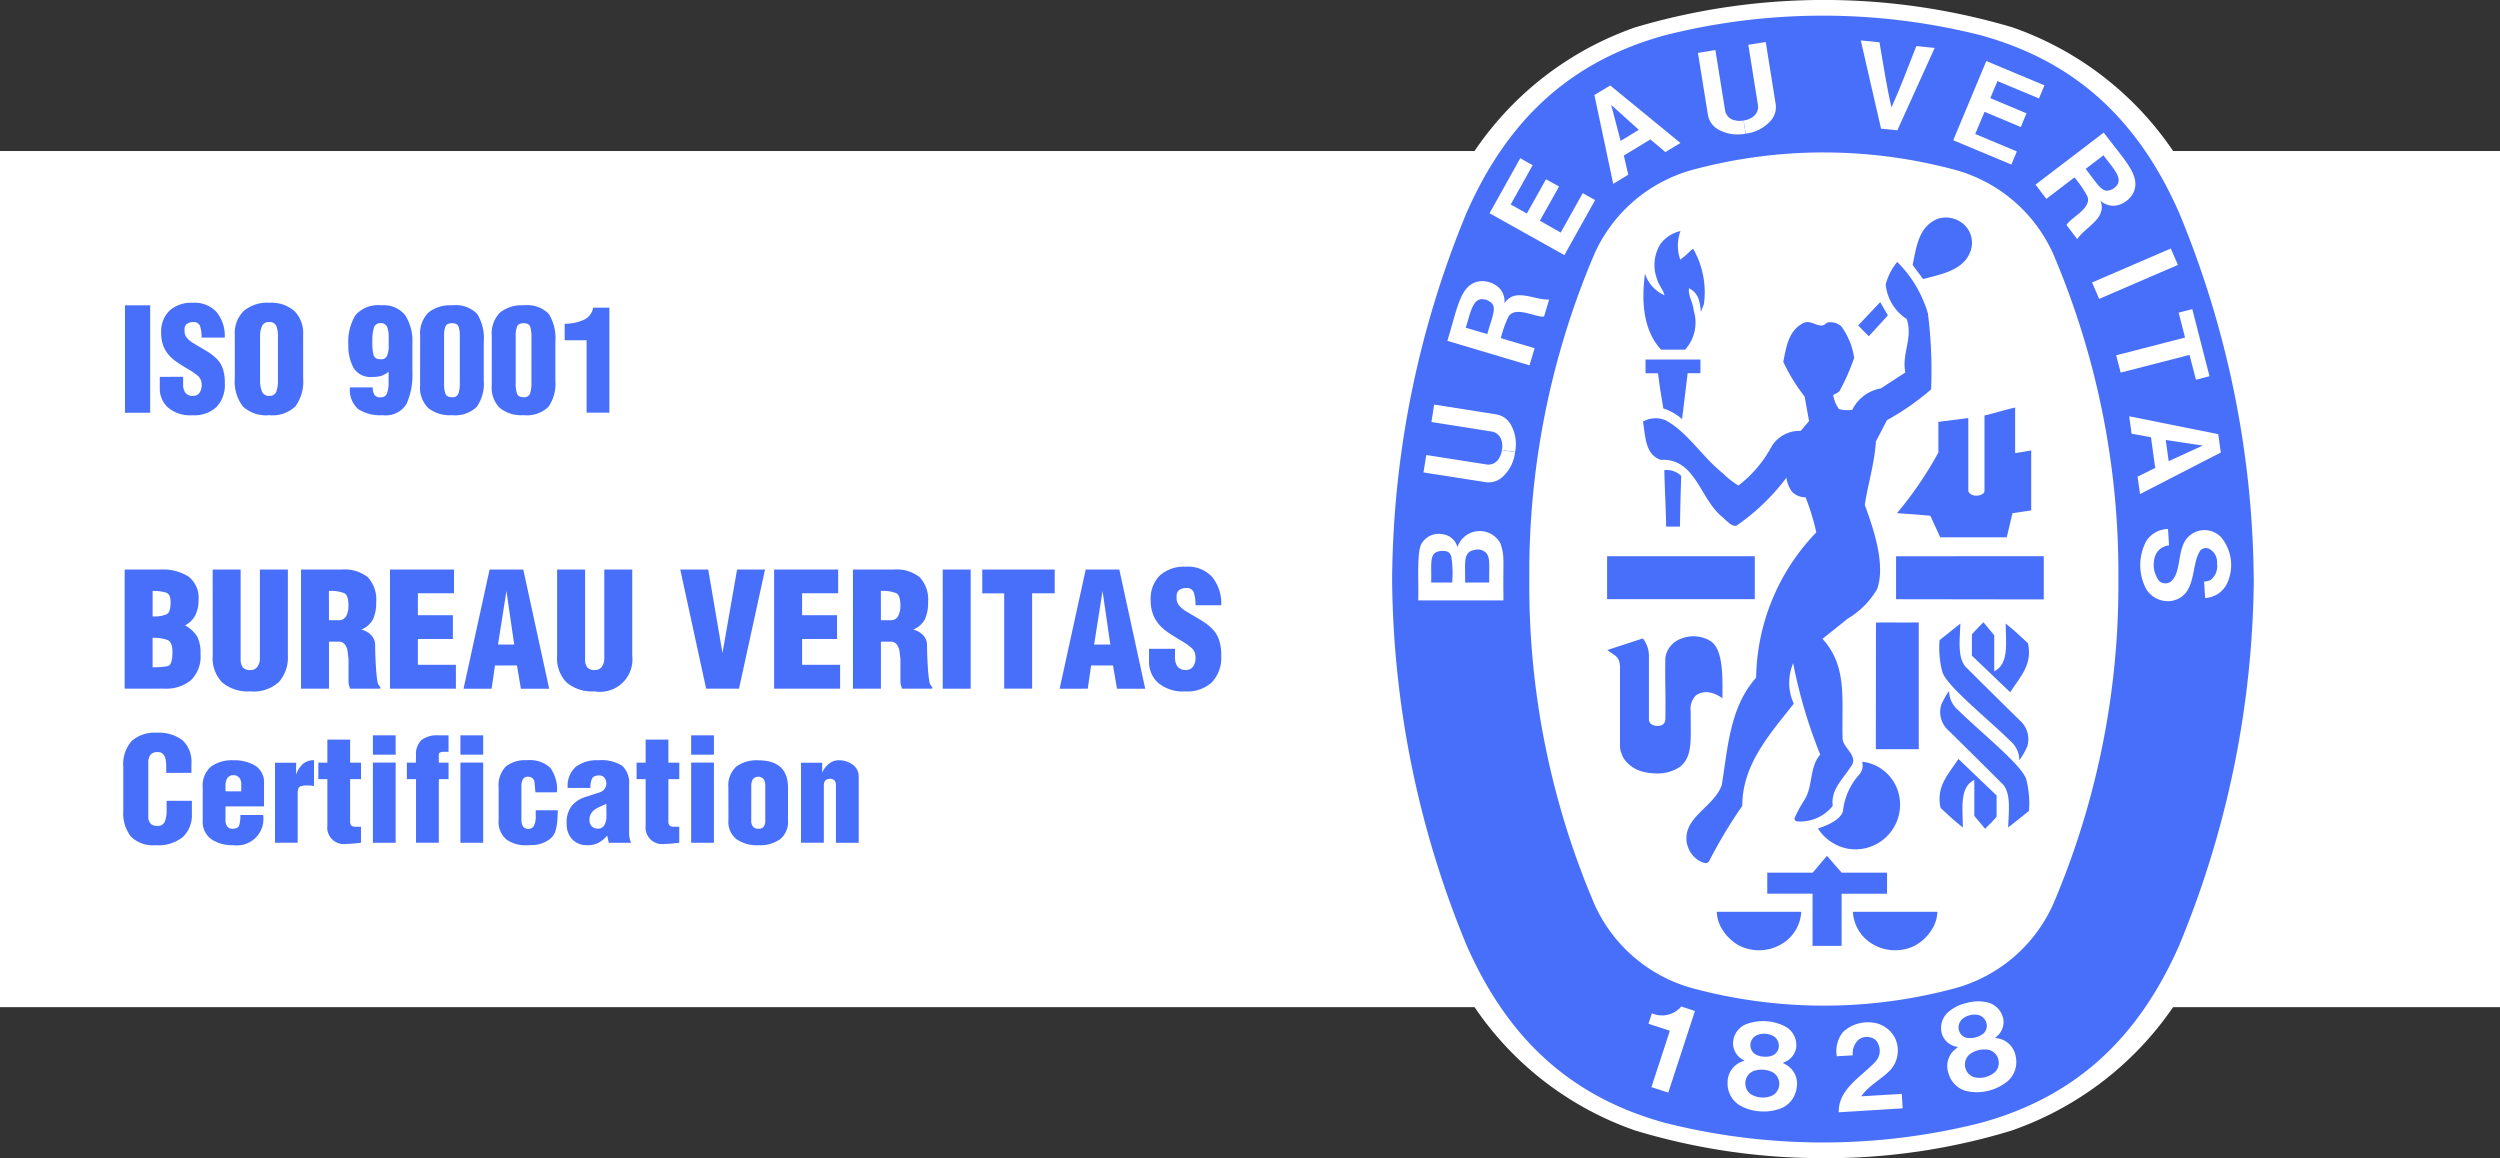 <svg xmlns="http://www.w3.org/2000/svg" xmlns:xlink="http://www.w3.org/1999/xlink" id="Grupo_320" data-name="Grupo 320" width="157.833" height="73.12" viewBox="0 0 157.833 73.12"><rect x="0" y="0" width="157.833" height="73.12" fill="#333333" stroke="none"/><defs><clipPath id="clip-path"><rect id="Rect&#xE1;ngulo_387" data-name="Rect&#xE1;ngulo 387" width="157.832" height="73.121" fill="none"></rect></clipPath></defs><rect id="Rect&#xE1;ngulo_382" data-name="Rect&#xE1;ngulo 382" width="157.833" height="54.05" transform="translate(0 9.535)" fill="#fff"></rect><g id="Grupo_319" data-name="Grupo 319" transform="translate(0 0)"><g id="Grupo_318" data-name="Grupo 318" clip-path="url(#clip-path)"><path id="Trazado_811" data-name="Trazado 811" d="M132.616,73.121h.087a40.142,40.142,0,0,0,11.741-1.736,20.531,20.531,0,0,0,10.164-7.715c3.812-5.578,7.274-16.359,7.424-27.1v-.029c-.15-10.734-3.612-21.518-7.424-27.095a20.317,20.317,0,0,0-10.076-7.717,41.872,41.872,0,0,0-23.831,0,20.308,20.308,0,0,0-10.077,7.717c-3.813,5.576-7.274,16.361-7.425,27.095v.029c.15,10.738,3.612,21.519,7.425,27.1a20.282,20.282,0,0,0,10.077,7.7,40.755,40.755,0,0,0,11.827,1.748Z" transform="translate(-17.472 0)" fill="#fff"></path><path id="Trazado_812" data-name="Trazado 812" d="M160.2,36.759a61.513,61.513,0,0,1-4.71,23.126c-2.627,5.967-6.643,9.6-12.546,11.211a40.742,40.742,0,0,1-19.893,0c-5.9-1.612-9.92-5.244-12.547-11.211A61.517,61.517,0,0,1,105.8,36.759,61.529,61.529,0,0,1,110.5,13.635c2.627-5.965,6.645-9.6,12.547-11.213a40.742,40.742,0,0,1,19.893,0c5.9,1.614,9.919,5.248,12.546,11.213a61.525,61.525,0,0,1,4.71,23.124" transform="translate(-17.911 -0.201)" fill="#486ffa"></path><path id="Trazado_813" data-name="Trazado 813" d="M134.868,11.587a31.9,31.9,0,0,1,8.245,1.1,9.551,9.551,0,0,1,6.189,5.3,51.324,51.324,0,0,1,4.116,20.534A51.3,51.3,0,0,1,149.3,59.052a9.553,9.553,0,0,1-6.189,5.3,31.9,31.9,0,0,1-8.245,1.1h-.091a31.911,31.911,0,0,1-8.246-1.1,9.556,9.556,0,0,1-6.188-5.3,51.3,51.3,0,0,1-4.113-20.533,51.325,51.325,0,0,1,4.113-20.534,9.553,9.553,0,0,1,6.188-5.3,31.912,31.912,0,0,1,8.246-1.1Z" transform="translate(-19.678 -1.962)" fill="#fff"></path><path id="Trazado_814" data-name="Trazado 814" d="M143.378,23.8a7.787,7.787,0,0,1-.479-.841" transform="translate(-24.193 -3.887)" fill="#fff"></path><rect id="Rect&#xE1;ngulo_383" data-name="Rect&#xE1;ngulo 383" width="9.324" height="2.711" transform="translate(101.462 35.116)" fill="#486ffa"></rect><path id="Trazado_815" data-name="Trazado 815" d="M130.768,70.319a2.176,2.176,0,0,1-.292-1.021c1.954,0,3.263,0,5.331,0a2.514,2.514,0,0,1-1.1,1.947,2.8,2.8,0,0,1-2.788.2,2.864,2.864,0,0,1-1.149-1.126" transform="translate(-22.09 -11.732)" fill="#486ffa"></path><path id="Trazado_816" data-name="Trazado 816" d="M137.173,67.432l-2.861,0V66.107l2.868,0,.9-1.066c.443.514.472.548.93,1.066h2.865v1.329l-2.869,0v3.292h-1.837Z" transform="translate(-22.739 -11.011)" fill="#486ffa"></path><path id="Trazado_817" data-name="Trazado 817" d="M138.162,62.11c.589-.2,1.416-.536,1.582-1.1a4.089,4.089,0,0,1,1.019-2.3.872.872,0,0,0,.19-.822,2.708,2.708,0,0,1,2.188,1.653,2.821,2.821,0,0,1-3.152,3.83,2.92,2.92,0,0,1-1.828-1.263" transform="translate(-23.391 -9.801)" fill="#486ffa"></path><path id="Trazado_818" data-name="Trazado 818" d="M128.573,48.6a2.088,2.088,0,0,0-1.768-.086,1.5,1.5,0,0,0-.984,1.208c-.03,1.614.029,2.112,0,3.884-.03.278-.176.41-.527.41-.295-.015-.512-.161-.511-.415V49.642a1.752,1.752,0,0,0-.385-1.149l-2.051.67-.189.067c.519.385.763.4.8,1.032l0,5.07.032.267.073.177.057.162.072.132a2.09,2.09,0,0,0,1.311.86,2.914,2.914,0,0,0,.664.081,2.479,2.479,0,0,0,1.576-.414c.844-.66.658-1.816.68-3.5a1.168,1.168,0,0,1,.331-1.008,1.114,1.114,0,0,1,.9-.175,1.944,1.944,0,0,1,.771.362c.012-1.451.054-3.239-.856-3.674" transform="translate(-20.682 -8.187)" fill="#486ffa"></path><path id="Trazado_819" data-name="Trazado 819" d="M151.872,54.8c-1.5-1.473-4.09-3.524-4.3-4.393a6,6,0,0,1-.166-1.967c.431-.342.792-.636,1.316-1.045-.039,1.038-.185,2.092.312,2.708,1.223,1.219,2.334,2.32,3.437,3.4a1.572,1.572,0,0,1,.466,1.666,5.068,5.068,0,0,1-.493.856,1.581,1.581,0,0,0-.574-1.221" transform="translate(-24.956 -8.024)" fill="#486ffa"></path><path id="Trazado_820" data-name="Trazado 820" d="M142.574,47.312c1.141-.018,1.513.015,2.7-.007V55.31h-2.708Z" transform="translate(-24.137 -8.009)" fill="#486ffa"></path><path id="Trazado_821" data-name="Trazado 821" d="M149.866,48.053c.289-.316.39-.435.729-.763l.68.821v2.277c.959-.469.724-1.833.724-3.015.573.466.861.73,1.406,1.242.307,1.363-.511,2.141-1.124,3.094L149.866,49.4Z" transform="translate(-25.373 -8.006)" fill="#486ffa"></path><path id="Trazado_822" data-name="Trazado 822" d="M151.1,39.168l.363-1.524,1.181-.175,0-3.782c-.454.067-.644.117-1.015.159V30.976c-.622.128-1.277.351-1.934.5v4.759c-.007.23-.374.307-.45.3h-.1c-.233,0-.472-.16-.472-.321V31.635l-1.889.243v1.934a23.238,23.238,0,0,1-2.615,3.831c1.021.07,1.094.07,2.107.164l.626,1.36Z" transform="translate(-24.408 -5.244)" fill="#486ffa"></path><path id="Trazado_823" data-name="Trazado 823" d="M126.6,39.024c-.032-1.254-.083-2.072-.112-3.3a1.321,1.321,0,0,1,1.067.364c-.05,1.572-.05,1.558-.081,3.2H126.6Z" transform="translate(-21.414 -6.043)" fill="#486ffa"></path><path id="Trazado_824" data-name="Trazado 824" d="M126.185,30.414c-.205-1.233-.22-1.325-.336-2.225h-.788v-.867c1.358,0,2.108,0,3.466,0l0,.866h-.808l-.351,2.9a3.254,3.254,0,0,0-1.185-.679" transform="translate(-21.173 -4.625)" fill="#486ffa"></path><path id="Trazado_825" data-name="Trazado 825" d="M126.019,25.05c-1.159-1.243-1.243-3.111-1.02-4.8l0-.006a2.22,2.22,0,0,0,1.232,1.369c-.07-.327-.363-.633-.456-.984a2.5,2.5,0,0,1,.2-2.25,2.175,2.175,0,0,1,1.267-.82,2.645,2.645,0,0,0-.015,1.809,5.346,5.346,0,0,0,.591-.51,1.711,1.711,0,0,1,.222-.181,5.523,5.523,0,0,1,.68,3.492l-.193.5c-.07-.812-.2-1.2-.748-1.5-.07.473.23.81.3,1.426a2.552,2.552,0,0,1-.545,2.452Z" transform="translate(-21.146 -2.973)" fill="#486ffa"></path><path id="Trazado_826" data-name="Trazado 826" d="M143.095,23.8l-1.2,1.312c-.321-.307-.351-.344-.674-.68.615-.645.677-.714,1.392-1.473" transform="translate(-23.909 -3.887)" fill="#486ffa"></path><path id="Trazado_827" data-name="Trazado 827" d="M145.36,19.523c.245-1.136.37-2.446,1.622-2.922a1.7,1.7,0,0,1,1.509.28,1.566,1.566,0,0,1,.563,1.652c-.37,1.318-1.842,1.568-3.037,1.884Z" transform="translate(-24.61 -2.8)" fill="#486ffa"></path><path id="Trazado_828" data-name="Trazado 828" d="M153.427,42.271V45l-9.325-.013V42.274Z" transform="translate(-24.397 -7.156)" fill="#486ffa"></path><path id="Trazado_829" data-name="Trazado 829" d="M127.653,56.7c-.377-1.721,1.7-2.344,2.19-3.772.387-2.392.505-4.909,2.166-6.774a13.51,13.51,0,0,1,3.8-9.176,14.758,14.758,0,0,0-.677-2.215,1.153,1.153,0,0,1-.846-.339,1.84,1.84,0,0,1-.361-.9,13.49,13.49,0,0,1-3.131,3.014c-.218.119-.5-.135-.891-.505-1.452-1.147-1.7-3.751-3.915-3.632-1.007-.342-.959-1.526-1.123-2.415a1.611,1.611,0,0,1,1.43-.083c1.381.74,2.3,2.3,3.608,3.341a5.4,5.4,0,0,0,.988.779,7.678,7.678,0,0,0,2.123-2.515,2.067,2.067,0,0,1,1.813-.936l.525-.621-.282-1.548a11.4,11.4,0,0,1-1.347-2.192c.188-.89.307-1.92,1.207-2.412.586-.364,1.068.469,1.546-.061a1.036,1.036,0,0,1,.9.223,4.448,4.448,0,0,1,.823,2,13.616,13.616,0,0,1-.9,2.054c-.081.152-.285.2-.423.3a2.114,2.114,0,0,0,.361.878,2.052,2.052,0,0,0,.846.047,2.462,2.462,0,0,1,1.8-1.348l1.548-1.008c-.246-1.17.5-2.2.083-3.376a2.923,2.923,0,0,1-1.323-2.19,3.849,3.849,0,0,1,.729-1.418l.053.061a7.579,7.579,0,0,1,1.885,3.209,29.19,29.19,0,0,1,.2,4.781,16,16,0,0,1-2.789,1.945l-.7,1.349c-.085,1.394-.494,2.649-.7,4,.6,1.628,1.31,3.8.783,5.308a5.311,5.311,0,0,1-1.877,1.886L136.2,43.7c1.584,1.751,1.2,3.735,1.269,6.274-.014.613,1.083,1.123.5,1.823-.491.782-1.254,1.418-1.123,2.45a2.632,2.632,0,0,1-2.2.984.2.2,0,0,1-.216-.2,8.981,8.981,0,0,1,.622-1.149c.563-.866.3-2.062,1.006-2.872a31.384,31.384,0,0,1-1.686-5.647l-.022-.125a3.16,3.16,0,0,0,.037,2.558c-1.559,1.969-3.251,3.859-3.251,6.45a30.458,30.458,0,0,0-2.107,3.516c-.169.208-.479.024-.667-.082a1.666,1.666,0,0,1-.7-.985" transform="translate(-21.14 -3.369)" fill="#486ffa"></path><path id="Trazado_830" data-name="Trazado 830" d="M148.589,53.726c1.5,1.473,4.088,3.524,4.3,4.394a6,6,0,0,1,.164,1.969c-.432.339-.791.635-1.314,1.041.039-1.035.187-2.091-.315-2.707-1.222-1.217-2.331-2.318-3.432-3.4a1.563,1.563,0,0,1-.468-1.661,5.2,5.2,0,0,1,.49-.858,1.578,1.578,0,0,0,.574,1.22" transform="translate(-24.959 -8.889)" fill="#486ffa"></path><path id="Trazado_831" data-name="Trazado 831" d="M151.008,61.329c-.286.318-.39.433-.727.761l-.68-.817V59c-.961.469-.724,1.831-.724,3.011-.573-.462-.861-.727-1.407-1.239-.306-1.361.512-2.14,1.127-3.092l2.412,2.307Z" transform="translate(-24.956 -9.765)" fill="#486ffa"></path><path id="Trazado_832" data-name="Trazado 832" d="M145.861,70.319a2.207,2.207,0,0,0,.293-1.021c-1.956,0-3.265,0-5.334,0a2.518,2.518,0,0,0,1.1,1.947,2.8,2.8,0,0,0,2.789.2,2.866,2.866,0,0,0,1.15-1.126" transform="translate(-23.841 -11.732)" fill="#486ffa"></path><path id="Trazado_833" data-name="Trazado 833" d="M139.713,83.379c-.025-1.479,1.421-2.23,2.332-3.211a1.008,1.008,0,0,0,.164-1.1.664.664,0,0,0-.465-.409.85.85,0,0,0-.794.151,1.183,1.183,0,0,0-.35.972l-1.008.06a1.919,1.919,0,0,1,.39-1.527,2.3,2.3,0,0,1,1.876-.6,1.823,1.823,0,0,1,1.421,1,1.846,1.846,0,0,1-.268,1.955c-.6.64-1.38.984-1.874,1.7l2.558-.153c.02.318.037.623.055.912Z" transform="translate(-23.629 -13.156)" fill="#fff"></path><path id="Trazado_834" data-name="Trazado 834" d="M128.216,76.779l-.015.047-1.668,5.107-1.063-.349,1.144-3.5.018-.058c-.424-.15-.935-.3-1.35-.443l.218-.66a1.582,1.582,0,0,0,1.852-.429Z" transform="translate(-21.21 -12.951)" fill="#fff"></path><path id="Trazado_835" data-name="Trazado 835" d="M150.944,80.545a1.468,1.468,0,0,1-1.367.339.844.844,0,0,1-.21-1.47,1.679,1.679,0,0,1,.514-.231,1.712,1.712,0,0,1,.565-.034.818.818,0,0,1,.7.682.809.809,0,0,1-.2.714m-2.234-2.463a.706.706,0,0,1,.1-.816,1.1,1.1,0,0,1,.53-.289,1.064,1.064,0,0,1,.6.008.707.707,0,0,1,.465.678.655.655,0,0,1-.219.477,1.381,1.381,0,0,1-1.065.263.649.649,0,0,1-.414-.321m3.516,1.459a1.383,1.383,0,0,0-.975-1.069l-.324-.071a1.194,1.194,0,0,0,.527-1.17,1.34,1.34,0,0,0-.936-1.045,2.614,2.614,0,0,0-1.371.016,2.568,2.568,0,0,0-1.224.625,1.338,1.338,0,0,0-.341,1.358,1.2,1.2,0,0,0,1.01.795l-.253.213a1.367,1.367,0,0,0-.366,1.4,1.619,1.619,0,0,0,1.13,1.17,3.072,3.072,0,0,0,2.661-.655,1.619,1.619,0,0,0,.461-1.564" transform="translate(-24.974 -12.884)" fill="#fff"></path><path id="Trazado_836" data-name="Trazado 836" d="M134.145,82.291a1.458,1.458,0,0,1-1.4-.086.818.818,0,0,1-.328-.667.829.829,0,0,1,.563-.8,1.679,1.679,0,0,1,.562-.065,1.6,1.6,0,0,1,.549.133.844.844,0,0,1,.058,1.481m-1.4-3.016a.705.705,0,0,1,.34-.751,1.185,1.185,0,0,1,1.163.07.709.709,0,0,1,.245.788.657.657,0,0,1-.351.39,1.169,1.169,0,0,1-.554.081,1.2,1.2,0,0,1-.54-.148.671.671,0,0,1-.3-.43m2.922,2.439a1.379,1.379,0,0,0-.611-1.309l-.287-.164a1.205,1.205,0,0,0,.851-.963A1.343,1.343,0,0,0,135.037,78a3.026,3.026,0,0,0-2.667-.16,1.342,1.342,0,0,0-.732,1.194,1.207,1.207,0,0,0,.732,1.06l-.307.126a1.375,1.375,0,0,0-.765,1.229,1.618,1.618,0,0,0,.732,1.454,2.941,2.941,0,0,0,1.351.4,2.979,2.979,0,0,0,1.386-.235,1.622,1.622,0,0,0,.9-1.358" transform="translate(-22.228 -13.138)" fill="#fff"></path><rect id="Rect&#xE1;ngulo_384" data-name="Rect&#xE1;ngulo 384" width="5.415" height="1.13" transform="matrix(0.918, -0.396, 0.396, 0.918, 132.079, 17.833)" fill="#fff"></rect><path id="Trazado_837" data-name="Trazado 837" d="M142.7,8.646l-1.279-5.571,1.179.117c.238,1.379.479,2.945.758,4.105.5-1.082,1.059-2.567,1.57-3.869l1.157.119-2.357,5.2Z" transform="translate(-23.943 -0.521)" fill="#fff"></path><path id="Trazado_838" data-name="Trazado 838" d="M116.769,13.354l-1.209,2.162-1.019-.571,1.385-2.479-.783-.441L113.206,15.5l4.725,2.642,1.94-3.475-.783-.437L117.7,16.717l-1.319-.745,1.214-2.162Z" transform="translate(-19.166 -2.036)" fill="#fff"></path><path id="Trazado_839" data-name="Trazado 839" d="M112.268,43.616l-1.512,0h-.011c.026-1.2-.161-1.91.557-2.049a.77.77,0,0,1,.743.147c.3.294.209.786.223,1.9m-2.339,0-1.327,0c.04-1.244-.165-1.9.592-1.989.45-.032.576.07.677.339a6.762,6.762,0,0,1,.058,1.648m3.054-2.451a1.483,1.483,0,0,0-2.722.219,1.093,1.093,0,0,0-.91-.811,1.262,1.262,0,0,0-1.325.54c-.357.461-.2,2.475-.242,3.635l5.38,0,0-.394c-.03-2.141.091-2.395-.184-3.185" transform="translate(-18.248 -6.837)" fill="#fff"></path><path id="Trazado_840" data-name="Trazado 840" d="M164.775,23.714l.86-.222,1.087,4.236-.856.222-.406-1.567L161.112,27.5l-.282-1.092,4.347-1.12Z" transform="translate(-27.229 -3.977)" fill="#fff"></path><path id="Trazado_841" data-name="Trazado 841" d="M132.052,9.082a2.5,2.5,0,0,1-1.722-.262,1.309,1.309,0,0,1-.664-.969l-.622-3.869,1.1-.179.624,3.869a.762.762,0,0,0,.635.572,1.2,1.2,0,0,0,.519.006" transform="translate(-21.847 -0.644)" fill="#fff"></path><path id="Trazado_842" data-name="Trazado 842" d="M132.654,8.977a2.5,2.5,0,0,0,1.549-.788,1.3,1.3,0,0,0,.328-1.129l-.619-3.866-1.1.174.618,3.872A.79.79,0,0,1,133,7.98a1.239,1.239,0,0,1-.488.169" transform="translate(-22.435 -0.541)" fill="#fff"></path><path id="Trazado_843" data-name="Trazado 843" d="M164.312,34.471l-.186-1.336,2.336.351h.009l-.005,0,.005,0h-.009Zm3.129-1.705-5.624-1.129.153,1.1,1.224.225.268,1.936-1.114.551.154,1.1,5.1-2.625Z" transform="translate(-27.396 -5.356)" fill="#fff"></path><path id="Trazado_844" data-name="Trazado 844" d="M166.769,43.518l.1-.017.125-.031.088-.032a1.1,1.1,0,0,0,.424-1.057.947.947,0,0,0-.506-.931.469.469,0,0,0-.556.126c-.611.905-.186,2.825-1.764,3.16A1.6,1.6,0,0,1,163.039,44a3.21,3.21,0,0,1,.029-3.081,1.677,1.677,0,0,1,1.345-.715l.064,1.035a1.032,1.032,0,0,0-.825.549,1.671,1.671,0,0,0,.225,1.725.615.615,0,0,0,.665.047c.626-.45.5-1.569.811-2.322a1.446,1.446,0,0,1,2.412-.512,2.747,2.747,0,0,1,.419,2.821,1.622,1.622,0,0,1-1.429,1.012l-.066-1.043Z" transform="translate(-27.539 -6.807)" fill="#fff"></path><path id="Trazado_845" data-name="Trazado 845" d="M113.967,34.338a2.5,2.5,0,0,1-.783,1.555,1.312,1.312,0,0,1-1.127.329l-3.871-.606.174-1.1,3.869.606a.77.77,0,0,0,.741-.428,1.21,1.21,0,0,0,.167-.49" transform="translate(-18.316 -5.79)" fill="#fff"></path><path id="Trazado_846" data-name="Trazado 846" d="M114.071,33.739a2.505,2.505,0,0,0-.269-1.722,1.308,1.308,0,0,0-.971-.658l-3.869-.61-.174,1.1,3.869.611a.786.786,0,0,1,.575.633,1.246,1.246,0,0,1,.007.518" transform="translate(-18.418 -5.206)" fill="#fff"></path><path id="Trazado_847" data-name="Trazado 847" d="M122.832,9.995l-.6-2.285-.007-.011,0,0V7.7l0,.011,1.752,1.584Zm-.657-3.5-1,.6,1.189,5.611.948-.577-.277-1.211L124.711,9.9l.947.8.949-.575Z" transform="translate(-20.516 -1.099)" fill="#fff"></path><path id="Trazado_848" data-name="Trazado 848" d="M153.069,7.939l-2.284-.959.452-1.074L153.859,7l.347-.827-3.672-1.534-2.089,5,3.671,1.535.346-.829-2.628-1.1.589-1.4,2.289.96Z" transform="translate(-25.132 -0.785)" fill="#fff"></path><path id="Trazado_849" data-name="Trazado 849" d="M112.516,24.708l-1.356-.4c.3-.926.429-1.857,1.08-1.8a.848.848,0,0,1,.6.3c.253.316-.073,1.008-.321,1.9m1.082-1.937a1.193,1.193,0,0,0-.332-.977,1.57,1.57,0,0,0-1.236-.418c-1.205.187-1.367,1.572-2.033,3.761l5.185,1.546.322-1.08-2.045-.611-.086-.027a7.081,7.081,0,0,1,.439-1.266c.375-.861,1.747-.015,2.291-.1l.319-1.072c-.929.052-2.17-.778-2.824.243" transform="translate(-18.623 -3.618)" fill="#fff"></path><path id="Trazado_850" data-name="Trazado 850" d="M159.812,13.44a.863.863,0,0,1-.595.306c-.406.018-.773-.654-1.352-1.376l1.125-.858c.577.782,1.252,1.436.822,1.929M159,10.081l-4.3,3.282.685.9,1.7-1.3.073-.055a6.922,6.922,0,0,1,.765,1.1c.476.8-1.014,1.421-1.265,1.908l.676.89c.506-.782,1.9-1.3,1.466-2.43a1.189,1.189,0,0,0,.987.307,1.561,1.561,0,0,0,1.064-.752c.556-1.083-.469-2.028-1.847-3.855" transform="translate(-26.191 -1.707)" fill="#fff"></path><rect id="Rect&#xE1;ngulo_385" data-name="Rect&#xE1;ngulo 385" width="1.592" height="6.782" transform="translate(7.89 19.276)" fill="#486ffa"></rect><path id="Trazado_851" data-name="Trazado 851" d="M13.617,27.683v.476a.9.9,0,0,0,.14.529.564.564,0,0,0,.493.2.455.455,0,0,0,.4-.194.821.821,0,0,0,.135-.483.726.726,0,0,0-.2-.556,4.068,4.068,0,0,0-.656-.456q-.456-.27-.741-.469a2.57,2.57,0,0,1-.5-.452,1.955,1.955,0,0,1-.335-.586,2.206,2.206,0,0,1-.122-.759,1.856,1.856,0,0,1,.529-1.43,2.071,2.071,0,0,1,1.47-.493,1.871,1.871,0,0,1,1.511.6,2.392,2.392,0,0,1,.505,1.6H14.783a2.261,2.261,0,0,0-.091-.71.4.4,0,0,0-.434-.267.649.649,0,0,0-.406.113.423.423,0,0,0-.145.356v.091a.64.64,0,0,0,.117.392,1.551,1.551,0,0,0,.361.33l.91.542a3.47,3.47,0,0,1,.6.447,1.647,1.647,0,0,1,.41.614,2.714,2.714,0,0,1,.144.97,2.028,2.028,0,0,1-.523,1.5,2.054,2.054,0,0,1-1.516.523,2.186,2.186,0,0,1-1.548-.486,1.6,1.6,0,0,1-.518-1.216v-.721Z" transform="translate(-2.056 -3.895)" fill="#486ffa"></path><path id="Trazado_852" data-name="Trazado 852" d="M22.161,27.786a2.656,2.656,0,0,1-.484,1.757,2.089,2.089,0,0,1-1.659.564,2.136,2.136,0,0,1-1.673-.564,2.608,2.608,0,0,1-.5-1.757V25.032a1.952,1.952,0,0,1,.561-1.5,2.273,2.273,0,0,1,1.61-.523,2.227,2.227,0,0,1,1.592.523,1.972,1.972,0,0,1,.552,1.5Zm-1.592-2.645a1.758,1.758,0,0,0-.1-.664.44.44,0,0,0-.457-.248.45.45,0,0,0-.452.258,1.585,1.585,0,0,0-.118.655v2.78a1.78,1.78,0,0,0,.118.686.452.452,0,0,0,.461.28.428.428,0,0,0,.448-.276,1.978,1.978,0,0,0,.1-.69Z" transform="translate(-3.022 -3.895)" fill="#486ffa"></path><path id="Trazado_853" data-name="Trazado 853" d="M28.017,28.386a.846.846,0,0,0,.1.46.436.436,0,0,0,.4.164.39.39,0,0,0,.4-.257,1.737,1.737,0,0,0,.1-.634V27.4a1.64,1.64,0,0,1-.477.264,2.017,2.017,0,0,1-.557.061,1.247,1.247,0,0,1-1.175-.564,2.869,2.869,0,0,1-.331-1.467,3.2,3.2,0,0,1,.448-1.868,1.885,1.885,0,0,1,1.632-.622,1.721,1.721,0,0,1,1.514.636,3.02,3.02,0,0,1,.448,1.761v1.8a4.534,4.534,0,0,1-.366,2.019,1.533,1.533,0,0,1-1.514.72,2.549,2.549,0,0,1-1.547-.389,1.607,1.607,0,0,1-.515-1.365Zm-.027-2.848a3.139,3.139,0,0,0,.076.8c.052.181.2.271.457.271a.388.388,0,0,0,.4-.23,1.621,1.621,0,0,0,.1-.611V25.2a1.667,1.667,0,0,0-.1-.633.407.407,0,0,0-.421-.235.4.4,0,0,0-.417.3,2.549,2.549,0,0,0-.094.75Z" transform="translate(-4.483 -3.928)" fill="#486ffa"></path><path id="Trazado_854" data-name="Trazado 854" d="M31.932,25.119a1.866,1.866,0,0,1,.512-1.45,2.166,2.166,0,0,1,1.505-.465,1.9,1.9,0,0,1,1.582.542,2.92,2.92,0,0,1,.416,1.761v2.437A2.561,2.561,0,0,1,35.5,29.62a1.986,1.986,0,0,1-1.573.519,2.178,2.178,0,0,1-1.487-.451,1.8,1.8,0,0,1-.512-1.418Zm2.505,0a1.893,1.893,0,0,0-.072-.541c-.049-.164-.187-.244-.416-.244s-.356.068-.416.2a1.474,1.474,0,0,0-.091.582v3.041a1.8,1.8,0,0,0,.086.628q.086.221.42.221a.377.377,0,0,0,.407-.253,1.961,1.961,0,0,0,.081-.6Z" transform="translate(-5.406 -3.928)" fill="#486ffa"></path><path id="Trazado_855" data-name="Trazado 855" d="M37.375,25.119a1.866,1.866,0,0,1,.512-1.45,2.166,2.166,0,0,1,1.505-.465,1.9,1.9,0,0,1,1.582.542,2.92,2.92,0,0,1,.416,1.761v2.437a2.56,2.56,0,0,1-.444,1.676,1.986,1.986,0,0,1-1.573.519,2.178,2.178,0,0,1-1.487-.451,1.8,1.8,0,0,1-.512-1.418Zm2.505,0a1.893,1.893,0,0,0-.072-.541c-.049-.164-.187-.244-.416-.244s-.356.068-.416.2a1.474,1.474,0,0,0-.091.582v3.041a1.8,1.8,0,0,0,.086.628q.086.221.42.221a.377.377,0,0,0,.407-.253,1.961,1.961,0,0,0,.081-.6Z" transform="translate(-6.328 -3.928)" fill="#486ffa"></path><path id="Trazado_856" data-name="Trazado 856" d="M44.3,25.442H42.916V24.4a2.846,2.846,0,0,0,1.171-.233,1.034,1.034,0,0,0,.628-.781h1.023v6.629H44.3Z" transform="translate(-7.266 -3.96)" fill="#486ffa"></path><path id="Trazado_857" data-name="Trazado 857" d="M12.08,58.222v-.434q0-.877-.511-.877a.586.586,0,0,0-.488.171.873.873,0,0,0-.132.533v3.348a.665.665,0,0,0,.135.452.552.552,0,0,0,.434.153.459.459,0,0,0,.474-.27,1.83,1.83,0,0,0,.113-.7v-.611H13.7v.829a1.888,1.888,0,0,1-.561,1.446,2.459,2.459,0,0,1-1.735.527,1.977,1.977,0,0,1-1.552-.546,2.366,2.366,0,0,1-.483-1.612V57.849a2.246,2.246,0,0,1,.52-1.631A2.179,2.179,0,0,1,11.5,55.69a2.43,2.43,0,0,1,1.61.474,1.848,1.848,0,0,1,.561,1.488v.57Z" transform="translate(-1.586 -9.428)" fill="#486ffa"></path><path id="Trazado_858" data-name="Trazado 858" d="M16.846,60.692v.88a.636.636,0,0,0,.107.382.382.382,0,0,0,.331.149c.233,0,.375-.072.425-.215a2.092,2.092,0,0,0,.076-.653h1.438a1.674,1.674,0,0,1-1.882,1.907,2.379,2.379,0,0,1-1.392-.379,1.354,1.354,0,0,1-.542-1.192V59.514a1.59,1.59,0,0,1,.515-1.327,2.239,2.239,0,0,1,1.42-.406,2.534,2.534,0,0,1,1.393.349,1.227,1.227,0,0,1,.542,1.116v1.448Zm.994-.95v-.5a.585.585,0,0,0-.118-.352.427.427,0,0,0-.37-.163.421.421,0,0,0-.393.185.939.939,0,0,0-.113.493v.334Z" transform="translate(-2.609 -9.782)" fill="#486ffa"></path><path id="Trazado_859" data-name="Trazado 859" d="M22.233,57.934V58.7a1.515,1.515,0,0,1,.42-.68,1.039,1.039,0,0,1,.71-.243v1.628a2.007,2.007,0,0,0-.209-.027c-.078-.006-.154-.009-.226-.009a1.222,1.222,0,0,0-.429.064c-.111.042-.167.187-.167.434v3.12H20.9V57.934Z" transform="translate(-3.538 -9.782)" fill="#486ffa"></path><path id="Trazado_860" data-name="Trazado 860" d="M24.193,58.708v-1.04h.57V56.212H26.2v1.456h.687v1.04H26.2v2.651a.378.378,0,0,0,.076.274.325.325,0,0,0,.239.077h.371v1.013c-.133.017-.287.032-.462.049s-.328.023-.461.023a1.046,1.046,0,0,1-1.2-1.164V58.708Z" transform="translate(-4.096 -9.517)" fill="#486ffa"></path><path id="Trazado_861" data-name="Trazado 861" d="M28.34,55.886h1.437v1.221H28.34Zm0,1.719h1.437v5.064H28.34Z" transform="translate(-4.798 -9.462)" fill="#486ffa"></path><path id="Trazado_862" data-name="Trazado 862" d="M31.5,58.653h-.578v-1.04h.569l.009-.443a1.237,1.237,0,0,1,.348-.991,1.641,1.641,0,0,1,1.072-.293h.633v1.04h-.307a.511.511,0,0,0-.226.041.137.137,0,0,0-.081.131v.515h.615v1.04h-.615v4.015H31.5Z" transform="translate(-5.235 -9.462)" fill="#486ffa"></path><path id="Trazado_863" data-name="Trazado 863" d="M34.992,55.886h1.437v1.221H34.992Zm0,1.719h1.437v5.064H34.992Z" transform="translate(-5.924 -9.462)" fill="#486ffa"></path><path id="Trazado_864" data-name="Trazado 864" d="M40.221,59.805l-.009-.09c-.018-.194-.037-.386-.054-.58a.389.389,0,0,0-.389-.316.357.357,0,0,0-.344.164.935.935,0,0,0-.091.452v2.088a.8.8,0,0,0,.1.43.393.393,0,0,0,.361.158.372.372,0,0,0,.321-.18,1.269,1.269,0,0,0,.121-.66v-.335h1.393q0,.262-.027.633a3.163,3.163,0,0,1-.127.7,1.063,1.063,0,0,1-.461.566,1.9,1.9,0,0,1-.859.293c-.061,0-.148,0-.263.009s-.187.009-.217.009a2.062,2.062,0,0,1-1.3-.375,1.426,1.426,0,0,1-.479-1.2V59.513a1.714,1.714,0,0,1,.448-1.336,1.961,1.961,0,0,1,1.334-.4,1.906,1.906,0,0,1,1.474.475,2.3,2.3,0,0,1,.425,1.55Z" transform="translate(-6.416 -9.782)" fill="#486ffa"></path><path id="Trazado_865" data-name="Trazado 865" d="M45.627,62.536a2.051,2.051,0,0,1-.56.459,1.439,1.439,0,0,1-.678.147,1.277,1.277,0,0,1-.968-.37,1.365,1.365,0,0,1-.352-.984,1.68,1.68,0,0,1,.335-1.151,1.854,1.854,0,0,1,.841-.537c.336-.109.651-.211.94-.307a.584.584,0,0,0,.267-.907.4.4,0,0,0-.33-.149q-.353,0-.453.2a1.369,1.369,0,0,0-.1.588H43.132a1.617,1.617,0,0,1,.51-1.33,2.212,2.212,0,0,1,1.434-.416,2.427,2.427,0,0,1,1.5.353,1.458,1.458,0,0,1,.434,1.195v3.1a1.214,1.214,0,0,0,.032.263,2.124,2.124,0,0,0,.086.3h-1.4Zm-.054-2.008c-.236.109-.4.181-.478.218a1.436,1.436,0,0,0-.265.158.861.861,0,0,0-.232.258.746.746,0,0,0-.091.389.545.545,0,0,0,.142.394.52.52,0,0,0,.4.149.425.425,0,0,0,.407-.234,1.137,1.137,0,0,0,.122-.534Z" transform="translate(-7.292 -9.782)" fill="#486ffa"></path><path id="Trazado_866" data-name="Trazado 866" d="M48.381,58.708v-1.04h.57V56.212h1.438v1.456h.687v1.04h-.687v2.651a.378.378,0,0,0,.076.274.325.325,0,0,0,.239.077h.371v1.013c-.133.017-.287.032-.462.049s-.328.023-.461.023a1.046,1.046,0,0,1-1.2-1.164V58.708Z" transform="translate(-8.191 -9.517)" fill="#486ffa"></path><path id="Trazado_867" data-name="Trazado 867" d="M52.528,55.886h1.437v1.221H52.528Zm0,1.719h1.437v5.064H52.528Z" transform="translate(-8.893 -9.462)" fill="#486ffa"></path><path id="Trazado_868" data-name="Trazado 868" d="M55.358,59.514a1.623,1.623,0,0,1,.493-1.331,2.141,2.141,0,0,1,1.388-.4q1.882,0,1.882,1.734v2.058a1.4,1.4,0,0,1-.5,1.191,2.234,2.234,0,0,1-1.379.379,2.274,2.274,0,0,1-1.361-.374,1.375,1.375,0,0,1-.52-1.2ZM56.8,61.661c.03.294.178.442.443.442a.44.44,0,0,0,.321-.1.528.528,0,0,0,.122-.338V59.407a.793.793,0,0,0-.1-.428.444.444,0,0,0-.683,0,.782.782,0,0,0-.1.424Z" transform="translate(-9.372 -9.782)" fill="#486ffa"></path><path id="Trazado_869" data-name="Trazado 869" d="M62.215,57.934v.633a1.3,1.3,0,0,1,.407-.548.95.95,0,0,1,.615-.239,1.481,1.481,0,0,1,.909.281.917.917,0,0,1,.375.778v4.15H63.083V59.371A.485.485,0,0,0,63,59.063a.353.353,0,0,0-.293-.109c-.259,0-.389.14-.389.416v3.618H60.877V57.934Z" transform="translate(-10.307 -9.782)" fill="#486ffa"></path><path id="Trazado_870" data-name="Trazado 870" d="M9.474,50.807V43.284h2.287a3.013,3.013,0,0,1,1.74.441,1.7,1.7,0,0,1,.637,1.5,2.089,2.089,0,0,1-.2.938,1.466,1.466,0,0,1-.652.647,2.038,2.038,0,0,1,.778.722,2.412,2.412,0,0,1,.2,1.094,2.094,2.094,0,0,1-.6,1.64,2.455,2.455,0,0,1-1.7.537Zm1.765-4.564a1.946,1.946,0,0,0,.9-.14c.157-.094.236-.344.236-.752,0-.328-.087-.528-.261-.6a2.445,2.445,0,0,0-.873-.11Zm0,3.21a4.574,4.574,0,0,0,.953-.071q.3-.07.3-.9,0-.591-.285-.737a2.308,2.308,0,0,0-.969-.145Z" transform="translate(-1.604 -7.328)" fill="#486ffa"></path><path id="Trazado_871" data-name="Trazado 871" d="M16.163,43.285h1.765v5.668a.817.817,0,0,0,.13.5.565.565,0,0,0,.481.175A.507.507,0,0,0,19,49.4a.891.891,0,0,0,.145-.5V43.285h1.765v5.439a2.352,2.352,0,0,1-.552,1.647,2.368,2.368,0,0,1-1.825.606,2.521,2.521,0,0,1-1.761-.556,2.193,2.193,0,0,1-.606-1.7Z" transform="translate(-2.736 -7.328)" fill="#486ffa"></path><path id="Trazado_872" data-name="Trazado 872" d="M24.642,50.807H22.877V43.284h2.578a2.36,2.36,0,0,1,1.64.486,2.079,2.079,0,0,1,.527,1.59,2.45,2.45,0,0,1-.2,1.064,1.448,1.448,0,0,1-.738.651,1.262,1.262,0,0,1,.632.361.9.9,0,0,1,.241.632c0,.361.015.787.045,1.278a9.109,9.109,0,0,0,.115,1.1.707.707,0,0,0,.17.26v.1H25.976c-.033-.093-.058-.17-.075-.23a.761.761,0,0,1-.025-.2V48.89c-.021-.12-.039-.258-.056-.416a.971.971,0,0,0-.157-.436.482.482,0,0,0-.434-.2h-.586Zm0-4.323h.6a.507.507,0,0,0,.491-.266,1.414,1.414,0,0,0,.14-.667q0-.622-.251-.768a2.221,2.221,0,0,0-.983-.145Z" transform="translate(-3.873 -7.328)" fill="#486ffa"></path><path id="Trazado_873" data-name="Trazado 873" d="M29.639,50.807V43.284h4.042v1.5H31.4v1.385H33.61v1.5H31.4V49.3h2.4v1.505Z" transform="translate(-5.018 -7.328)" fill="#486ffa"></path><path id="Trazado_874" data-name="Trazado 874" d="M35.229,50.808l1.645-7.523H39l1.635,7.523H38.85L38.6,49.343H37.215L37,50.808Zm2.708-6.169-.532,3.38h1.023Z" transform="translate(-5.964 -7.328)" fill="#486ffa"></path><path id="Trazado_875" data-name="Trazado 875" d="M42.341,43.285h1.765v5.668a.817.817,0,0,0,.13.5.565.565,0,0,0,.481.175.507.507,0,0,0,.457-.221.891.891,0,0,0,.145-.5V43.285h1.765v5.439a2.048,2.048,0,0,1-2.377,2.254,2.521,2.521,0,0,1-1.761-.556,2.193,2.193,0,0,1-.606-1.7Z" transform="translate(-7.168 -7.328)" fill="#486ffa"></path><path id="Trazado_876" data-name="Trazado 876" d="M53.334,50.807,51.7,43.284h1.765l.9,5.276.922-5.276h1.765l-1.644,7.523Z" transform="translate(-8.753 -7.328)" fill="#486ffa"></path><path id="Trazado_877" data-name="Trazado 877" d="M58.835,50.807V43.284h4.042v1.5H60.6v1.385h2.206v1.5H60.6V49.3H63v1.505Z" transform="translate(-9.961 -7.328)" fill="#486ffa"></path><path id="Trazado_878" data-name="Trazado 878" d="M66.589,50.807H64.824V43.284H67.4a2.36,2.36,0,0,1,1.64.486,2.079,2.079,0,0,1,.527,1.59,2.45,2.45,0,0,1-.2,1.064,1.449,1.449,0,0,1-.738.651,1.262,1.262,0,0,1,.632.361.9.9,0,0,1,.241.632c0,.361.015.787.045,1.278a9.109,9.109,0,0,0,.115,1.1.707.707,0,0,0,.17.26v.1H67.923c-.033-.093-.058-.17-.075-.23a.761.761,0,0,1-.025-.2V48.89c-.021-.12-.039-.258-.056-.416a.971.971,0,0,0-.157-.436.482.482,0,0,0-.434-.2h-.586Zm0-4.323h.6a.507.507,0,0,0,.491-.266,1.414,1.414,0,0,0,.14-.667q0-.622-.251-.768a2.221,2.221,0,0,0-.983-.145Z" transform="translate(-10.975 -7.328)" fill="#486ffa"></path><rect id="Rect&#xE1;ngulo_386" data-name="Rect&#xE1;ngulo 386" width="1.765" height="7.523" transform="translate(59.516 35.957)" fill="#486ffa"></rect><path id="Trazado_879" data-name="Trazado 879" d="M74.652,43.285h4.574v1.5H77.8v6.018H76.037V44.789H74.652Z" transform="translate(-12.639 -7.328)" fill="#486ffa"></path><path id="Trazado_880" data-name="Trazado 880" d="M80.533,50.808l1.645-7.523H84.3l1.635,7.523H84.154L83.9,49.343H82.519l-.211,1.465Zm2.708-6.169-.532,3.38h1.023Z" transform="translate(-13.634 -7.328)" fill="#486ffa"></path><path id="Trazado_881" data-name="Trazado 881" d="M88.966,48.253v.527a.994.994,0,0,0,.155.587.625.625,0,0,0,.547.218.5.5,0,0,0,.442-.214.913.913,0,0,0,.15-.537.8.8,0,0,0-.221-.616,4.488,4.488,0,0,0-.727-.506q-.507-.3-.822-.52a2.8,2.8,0,0,1-.552-.5,2.121,2.121,0,0,1-.371-.65,2.44,2.44,0,0,1-.135-.841,2.063,2.063,0,0,1,.586-1.587,2.3,2.3,0,0,1,1.63-.546,2.073,2.073,0,0,1,1.676.662,2.652,2.652,0,0,1,.562,1.775H90.26a2.507,2.507,0,0,0-.1-.787.449.449,0,0,0-.482-.3.721.721,0,0,0-.451.125.473.473,0,0,0-.16.4v.1a.71.71,0,0,0,.13.435,1.743,1.743,0,0,0,.4.366l1.009.6a3.855,3.855,0,0,1,.665.5,1.835,1.835,0,0,1,.454.681,2.977,2.977,0,0,1,.16,1.077A2.249,2.249,0,0,1,91.3,50.36a2.274,2.274,0,0,1-1.681.581,2.422,2.422,0,0,1-1.716-.539,1.773,1.773,0,0,1-.576-1.349v-.8Z" transform="translate(-14.785 -7.291)" fill="#486ffa"></path></g></g></svg>